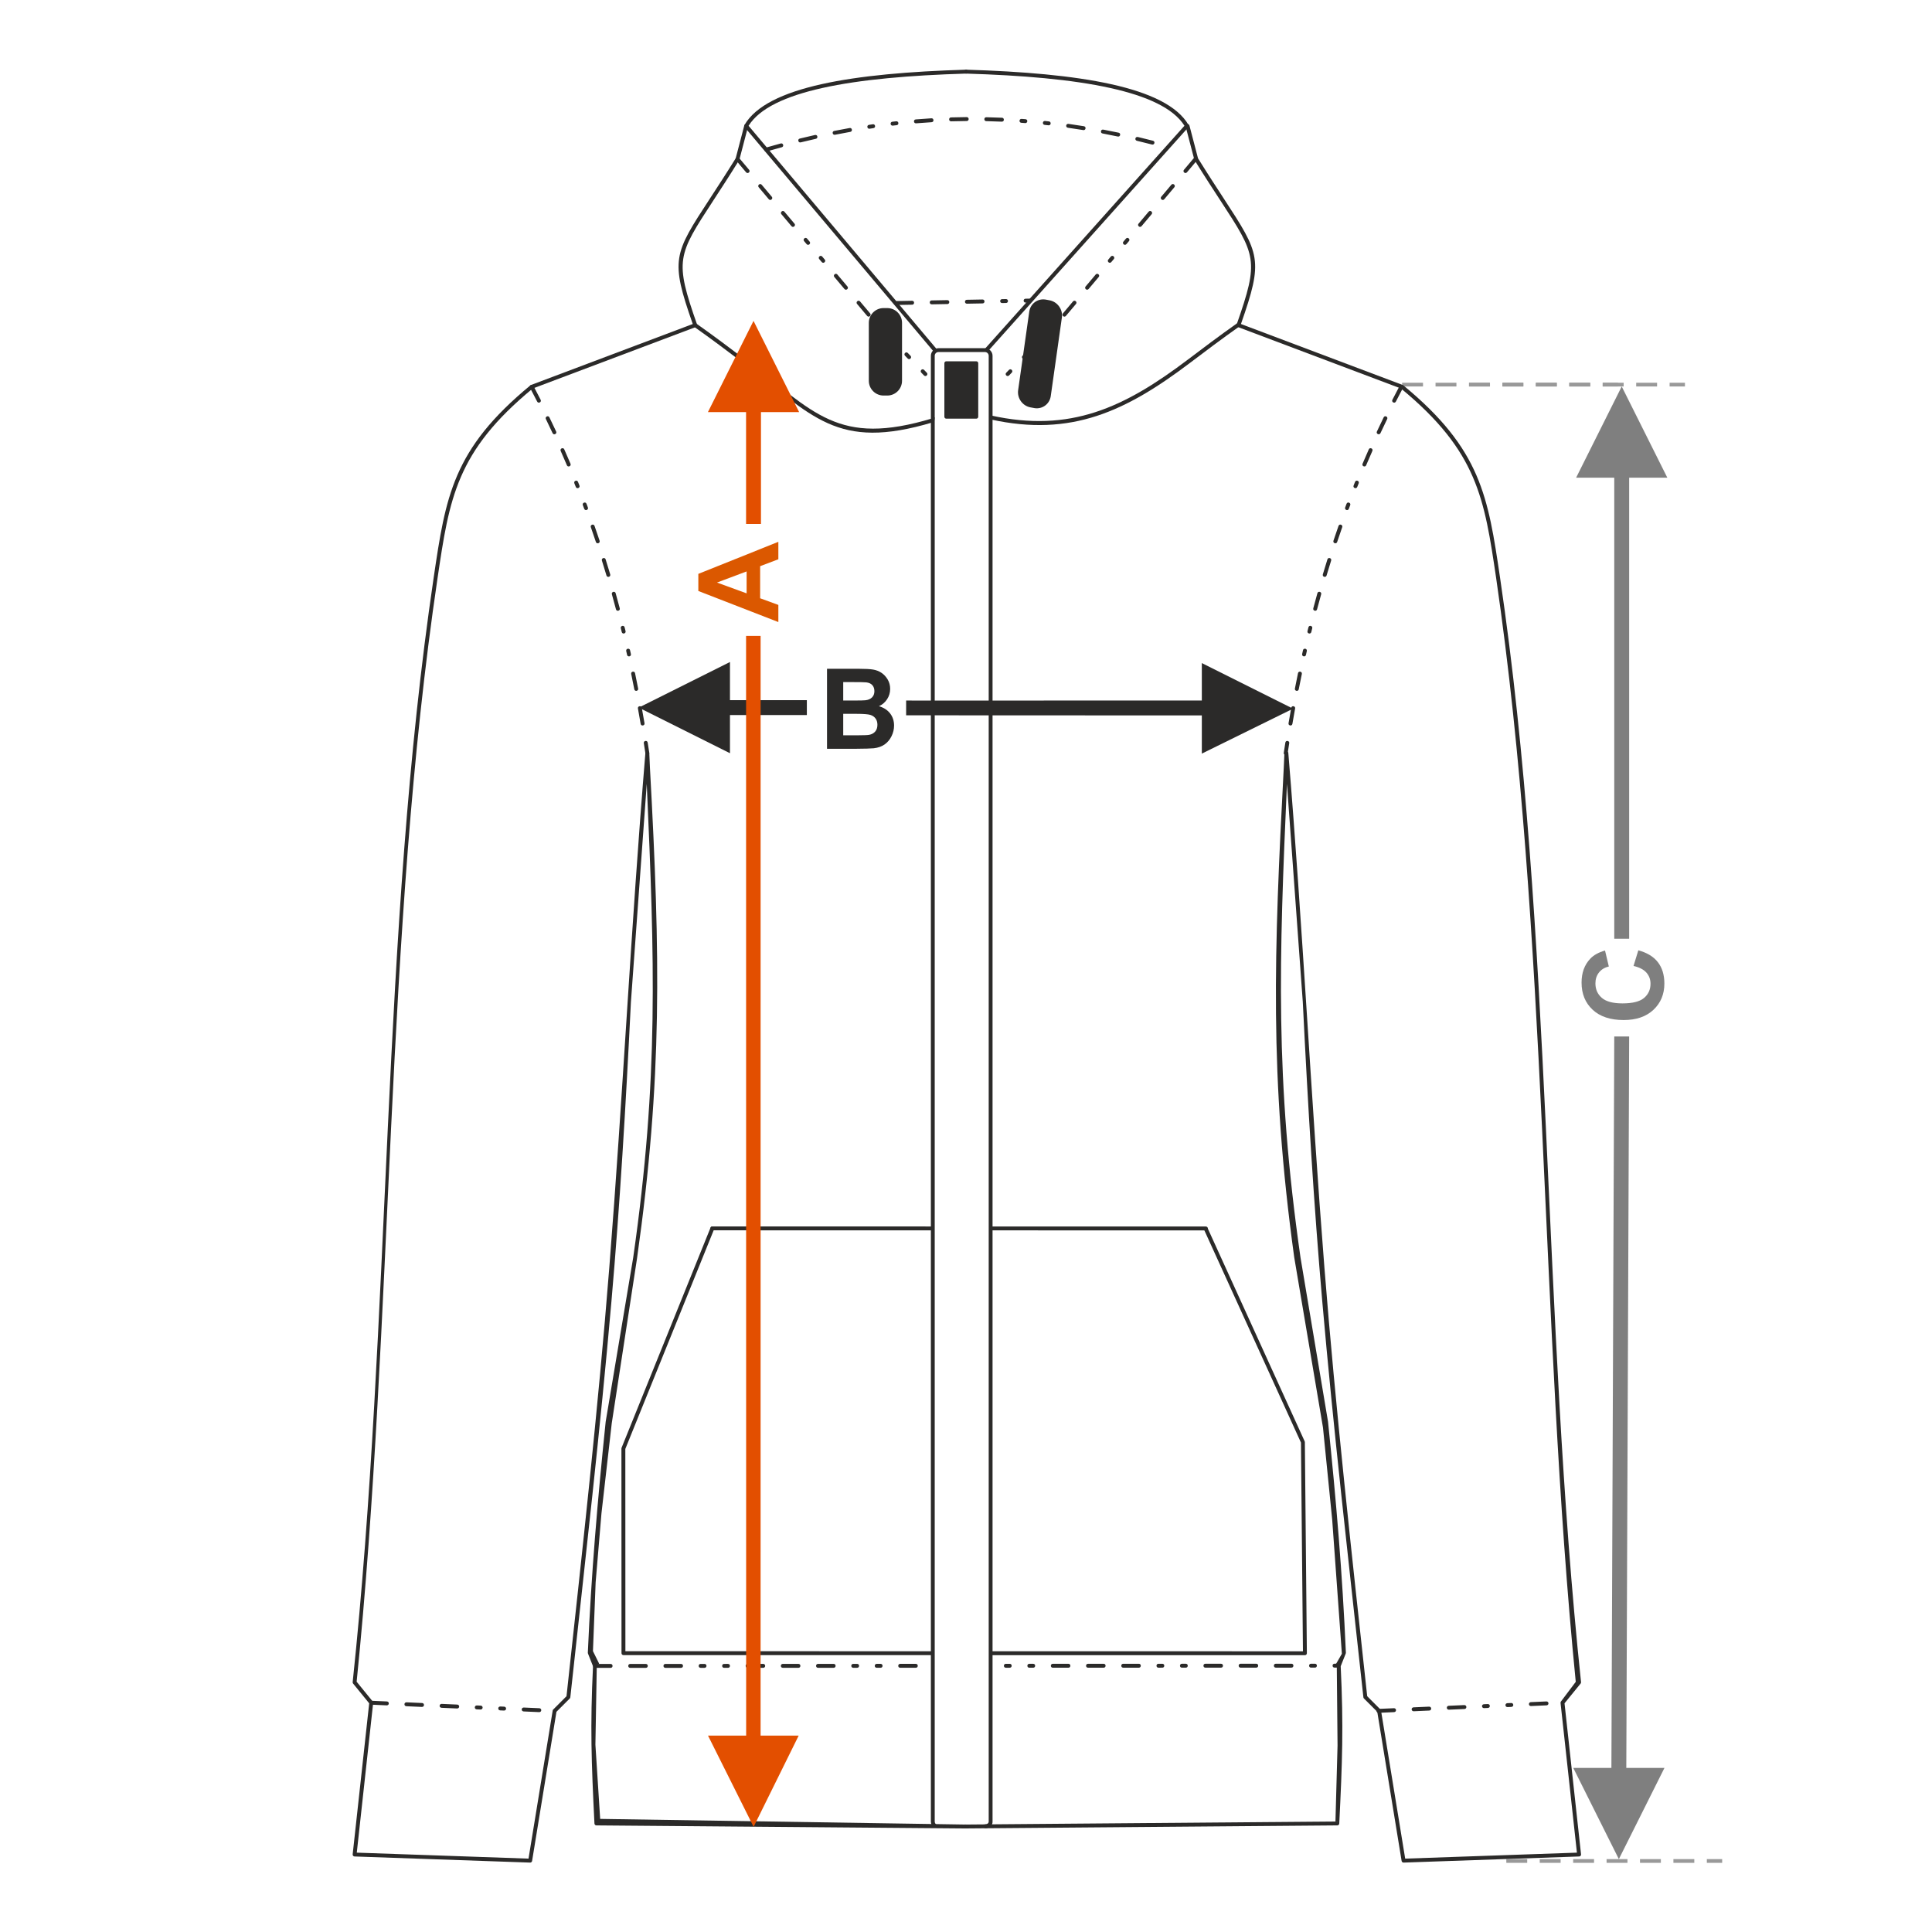 <?xml version="1.0" encoding="UTF-8"?>
<!DOCTYPE svg PUBLIC "-//W3C//DTD SVG 1.1//EN" "http://www.w3.org/Graphics/SVG/1.1/DTD/svg11.dtd">
<!-- Creator: CorelDRAW 2017 -->
<svg xmlns="http://www.w3.org/2000/svg" xml:space="preserve" width="1000px" height="1000px" version="1.1" style="shape-rendering:geometricPrecision; text-rendering:geometricPrecision; image-rendering:optimizeQuality; fill-rule:evenodd; clip-rule:evenodd"
viewBox="0 0 1000 1000"
 xmlns:xlink="http://www.w3.org/1999/xlink">
 <defs>
  <style type="text/css">
   <![CDATA[
    .fil1 {fill:none}
    .fil6 {fill:#2B2A29}
    .fil5 {fill:#2B2A29;fill-rule:nonzero}
    .fil0 {fill:#2B2A29;fill-rule:nonzero}
    .fil2 {fill:#7F7F7F;fill-rule:nonzero}
    .fil3 {fill:#999999;fill-rule:nonzero}
    .fil4 {fill:#DB5800;fill-rule:nonzero}
    .fil7 {fill:#E34F00;fill-rule:nonzero}
   ]]>
  </style>
 </defs>
 <g id="Ebene_x0020_1">
  <path class="fil0" d="M428.062 346.164l16.562 0c3.288,0 5.727,0.136 7.337,0.405 1.62,0.28 3.056,0.849 4.329,1.707 1.272,0.868 2.333,2.014 3.182,3.451 0.848,1.437 1.272,3.056 1.272,4.84 0,1.928 -0.52,3.712 -1.562,5.322 -1.041,1.619 -2.458,2.824 -4.242,3.634 2.517,0.742 4.444,1.996 5.804,3.77 1.35,1.774 2.024,3.856 2.024,6.256 0,1.89 -0.433,3.722 -1.311,5.505 -0.877,1.784 -2.073,3.21 -3.596,4.28 -1.513,1.061 -3.384,1.717 -5.611,1.967 -1.388,0.145 -4.752,0.241 -10.084,0.28l-14.104 0 0 -41.417zm8.388 6.884l0 9.544 5.475 0c3.249,0 5.273,-0.048 6.064,-0.144 1.427,-0.164 2.555,-0.656 3.375,-1.476 0.819,-0.819 1.224,-1.889 1.224,-3.219 0,-1.282 -0.357,-2.314 -1.061,-3.115 -0.703,-0.8 -1.755,-1.282 -3.143,-1.445 -0.829,-0.097 -3.21,-0.145 -7.134,-0.145l-4.8 0zm0 16.427l0 11.107 7.751 0c3.008,0 4.926,-0.087 5.736,-0.251 1.243,-0.231 2.256,-0.781 3.036,-1.658 0.781,-0.887 1.177,-2.054 1.177,-3.528 0,-1.254 -0.299,-2.305 -0.907,-3.172 -0.597,-0.868 -1.475,-1.505 -2.612,-1.899 -1.138,-0.395 -3.615,-0.599 -7.423,-0.599l-6.758 0z"/>
  <rect class="fil1" x="-0.001" y="-0.001" width="1000.002" height="1000.002"/>
  <polygon class="fil0" points="622.064,362.592 474.818,362.607 469.013,362.593 469.013,370.242 622.064,370.305 622.064,390.064 669.28,366.813 622.064,343.212 "/>
  <polygon class="fil0" points="330.613,366.253 377.829,342.653 377.829,362.397 417.625,362.397 417.625,370.109 377.829,370.109 377.829,389.869 "/>
  <polygon class="fil2" points="835.539,247.254 835.539,485.895 843.252,485.895 843.252,247.254 863.011,247.254 839.395,200.037 815.795,247.254 "/>
  <path class="fil2" d="M845.511 499.975l2.487 -8.099c4.56,1.244 7.944,3.317 10.162,6.209 2.207,2.892 3.316,6.556 3.316,11 0,5.505 -1.88,10.026 -5.64,13.574 -3.76,3.538 -8.898,5.312 -15.425,5.312 -6.893,0 -12.254,-1.784 -16.071,-5.341 -3.818,-3.558 -5.727,-8.243 -5.727,-14.047 0,-5.07 1.504,-9.187 4.502,-12.349 1.774,-1.89 4.319,-3.297 7.645,-4.242l1.967 8.272c-2.14,0.491 -3.837,1.513 -5.08,3.065 -1.244,1.562 -1.861,3.452 -1.861,5.669 0,3.075 1.099,5.573 3.307,7.482 2.198,1.918 5.765,2.872 10.701,2.872 5.225,0 8.956,-0.944 11.173,-2.824 2.227,-1.89 3.336,-4.339 3.336,-7.356 0,-2.227 -0.704,-4.146 -2.121,-5.746 -1.417,-1.601 -3.634,-2.757 -6.671,-3.451z"/>
  <path class="fil3" d="M891.392 962.273l-7.938 0 0 1.929 7.938 0 0 -1.929zm-14.424 0l0 1.929 -10.812 0 0 -1.929 10.812 0zm-17.298 0l0 1.929 -10.811 0 0 -1.929 10.811 0zm-17.297 0l0 1.929 -10.811 0 0 -1.929 10.811 0zm-17.298 0l0 1.929 -10.811 0 0 -1.929 10.811 0zm-17.297 0l0 1.929 -10.811 0 0 -1.929 10.811 0zm-17.298 0l0 1.929 -10.811 0 0 -1.929 10.811 0z"/>
  <polygon class="fil2" points="837.915,962.273 814.315,915.057 834.059,915.057 835.539,536.487 843.252,536.487 841.771,915.057 861.53,915.057 "/>
  <path class="fil3" d="M837.459 198.109l-7.938 0 0 1.928 7.938 0 0 -1.928zm-14.425 0l0 1.928 -10.811 0 0 -1.928 10.811 0zm-17.297 0l0 1.928 -10.811 0 0 -1.928 10.811 0zm-17.297 0l0 1.928 -10.811 0 0 -1.928 10.811 0zm-17.298 0l0 1.928 -10.811 0 0 -1.928 10.811 0zm-17.298 0l0 1.928 -10.811 0 0 -1.928 10.811 0zm-17.297 0l0 1.928 -10.811 0 0 -1.928 10.811 0z"/>
  <path class="fil3" d="M872.127 198.109l-7.938 0 0 1.928 7.938 0 0 -1.928zm-14.425 0l0 1.928 -10.811 0 0 -1.928 10.811 0zm-17.298 0l0 1.928 -10.811 0 0 -1.928 10.811 0zm-17.296 0l0 1.928 -10.811 0 0 -1.928 10.811 0zm-17.298 0l0 1.928 -10.811 0 0 -1.928 10.811 0zm-17.298 0l0 1.928 -10.811 0 0 -1.928 10.811 0zm-17.297 0l0 1.928 -10.811 0 0 -1.928 10.811 0z"/>
  <path class="fil4" d="M402.873 280.442l0 9.034 -9.428 3.576 0 16.611 9.428 3.442 0 8.87 -41.417 -16.081 0 -8.86 41.417 -16.592zm-16.428 15.329l-15.329 5.755 15.329 5.593 0 -11.348z"/>
  <path class="fil5" d="M500.021 38.089c-0.556,-0.015 -0.997,-0.479 -0.982,-1.036 0.015,-0.557 0.481,-0.996 1.037,-0.981 29.202,0.865 55.042,3.076 74.998,7.493 20.162,4.461 34.386,11.208 40.124,21.134 0.223,0.387 0.162,0.862 -0.12,1.179l-103.315 115.473 -2.809 0.287 -1.956 -0.846 2.237 0.356 103.838 -116.058c-5.668,-9.05 -19.259,-15.313 -38.434,-19.555 -19.817,-4.387 -45.533,-6.583 -74.618,-7.446z"/>
  <g>
   <path class="fil5" d="M640.112 167.481c0.456,-0.32 1.087,-0.21 1.408,0.246 0.321,0.456 0.21,1.087 -0.246,1.408 -9.281,6.55 -17.517,12.783 -25.079,18.505 -33.468,25.326 -61.655,38.634 -103.356,29.477l0 -2.079c41.159,9.112 69.07,-3.989 102.138,-29.012 7.559,-5.722 15.793,-11.953 25.135,-18.545zm-127.273 47.557l0 2.079 0 -2.079z"/>
  </g>
  <path class="fil5" d="M619.581 82.998c0.848,-0.97 -0.638,-2.345 -1.549,-1.305l-5.221 6.194c-0.847,0.969 0.639,2.345 1.549,1.304l5.221 -6.193zm-98.752 109.924c-0.908,0.909 0.481,2.383 1.46,1.404l1.405 -1.46c0.908,-0.908 -0.482,-2.382 -1.461,-1.403l-1.404 1.459zm8.425 -8.758c-0.91,0.91 0.481,2.384 1.459,1.404l1.404 -1.459c0.91,-0.909 -0.481,-2.384 -1.459,-1.404l-1.404 1.459zm8.423 -8.757c-0.908,0.908 0.482,2.382 1.461,1.404l5.615 -5.839c0.909,-0.909 -0.481,-2.383 -1.46,-1.404l-5.616 5.839zm12.48 -13.189c-0.848,0.97 0.638,2.345 1.549,1.305l5.221 -6.195c0.848,-0.969 -0.639,-2.344 -1.548,-1.305l-5.222 6.195zm11.749 -13.937c-0.848,0.969 0.638,2.344 1.548,1.304l5.222 -6.194c0.848,-0.97 -0.639,-2.345 -1.549,-1.305l-5.221 6.195zm11.748 -13.938c-0.848,0.969 0.638,2.345 1.548,1.304l1.306 -1.548c0.847,-0.969 -0.639,-2.344 -1.549,-1.304l-1.305 1.548zm7.832 -9.292c-0.848,0.97 0.639,2.345 1.549,1.305l1.305 -1.548c0.848,-0.969 -0.639,-2.344 -1.549,-1.305l-1.305 1.548zm7.831 -9.291c-0.848,0.969 0.639,2.345 1.549,1.305l5.221 -6.194c0.848,-0.969 -0.639,-2.345 -1.549,-1.305l-5.221 6.194zm11.748 -13.936c-0.848,0.969 0.638,2.344 1.549,1.305l5.22 -6.195c0.848,-0.969 -0.639,-2.345 -1.549,-1.305l-5.22 6.195z"/>
  <path class="fil5" d="M726.231 200.688c0.624,-1.248 -1.219,-2.088 -1.789,-0.948 -1.266,2.391 -2.514,4.789 -3.745,7.199 -0.607,1.215 1.218,2.093 1.803,0.924 1.226,-2.403 2.473,-4.79 3.731,-7.175zm-61.753 188.966c-0.225,1.24 1.751,1.689 2.003,0.303 0.267,-1.765 0.537,-3.534 0.821,-5.297 0.228,-1.257 -1.752,-1.686 -2.001,-0.316 -0.283,1.768 -0.554,3.539 -0.823,5.31zm2.47 -15.315c-0.235,1.288 1.752,1.68 1.996,0.342 0.451,-2.657 0.92,-5.315 1.405,-7.967 0.239,-1.315 -1.753,-1.675 -1.992,-0.364 -0.483,2.661 -0.957,5.324 -1.409,7.989zm3.292 -17.952c-0.244,1.344 1.755,1.669 1.988,0.39 0.507,-2.646 1.052,-5.291 1.601,-7.928 0.251,-1.378 -1.756,-1.663 -1.982,-0.415 -0.549,2.647 -1.098,5.299 -1.607,7.953zm3.747 -17.865c-0.257,1.414 1.757,1.656 1.977,0.442l0.444 -1.972c0.259,-1.423 -1.755,-1.654 -1.974,-0.45l-0.447 1.98zm2.77 -11.851c-0.333,1.222 1.598,1.832 1.968,0.479l0.482 -1.964c0.335,-1.23 -1.6,-1.831 -1.967,-0.486l-0.483 1.971zm2.998 -11.798c-0.347,1.271 1.602,1.824 1.957,0.519 0.68,-2.605 1.395,-5.212 2.122,-7.804 0.356,-1.306 -1.605,-1.811 -1.95,-0.545 -0.725,2.604 -1.447,5.214 -2.129,7.83zm4.94 -17.578c-0.359,1.319 1.566,1.831 1.941,0.58 0.77,-2.584 1.56,-5.16 2.364,-7.734 0.392,-1.307 -1.559,-1.853 -1.932,-0.606 -0.807,2.582 -1.601,5.167 -2.373,7.76zm5.496 -17.415c-0.407,1.356 1.559,1.85 1.92,0.644 0.855,-2.557 1.723,-5.109 2.616,-7.651 0.456,-1.14 -1.376,-2.01 -1.911,-0.671 -0.899,2.55 -1.768,5.114 -2.625,7.678zm6.067 -17.221c-0.473,1.183 1.38,2.001 1.898,0.706l0.707 -1.895c0.477,-1.19 -1.381,-2 -1.896,-0.712l-0.709 1.901zm4.367 -11.365c-0.495,1.236 1.384,1.992 1.881,0.75l0.75 -1.877c0.499,-1.248 -1.386,-1.989 -1.878,-0.758l-0.753 1.885zm4.628 -11.261c-0.516,1.29 1.388,1.981 1.864,0.793 1.051,-2.482 2.126,-4.955 3.218,-7.419 0.53,-1.325 -1.39,-1.974 -1.851,-0.82 -1.097,2.473 -2.176,4.955 -3.231,7.446zm7.431 -16.683c-0.569,1.136 1.208,2.111 1.834,0.858 1.141,-2.442 2.3,-4.874 3.476,-7.299 0.586,-1.172 -1.212,-2.103 -1.82,-0.887 -1.183,2.433 -2.345,4.876 -3.49,7.328z"/>
  <path class="fil5" d="M500.021 36.072c0.557,-0.015 1.022,0.424 1.036,0.981 0.015,0.557 -0.424,1.021 -0.981,1.036 -29.084,0.863 -54.689,3.059 -74.396,7.446 -19.076,4.245 -32.564,10.512 -38.221,19.571l97.381 115.605c0.361,0.426 0.308,1.064 -0.118,1.425 -0.426,0.36 -1.064,0.307 -1.424,-0.119l-97.851 -116.159c-0.268,-0.315 -0.323,-0.78 -0.103,-1.159 5.738,-9.925 19.85,-16.672 39.901,-21.134 19.844,-4.417 45.574,-6.628 74.776,-7.493z"/>
  <path class="fil5" d="M385.241 64.953c0.139,-0.54 0.69,-0.864 1.23,-0.725 0.539,0.14 0.863,0.691 0.724,1.23l-4.483 17.141c-0.03,0.115 -0.078,0.22 -0.141,0.313 -5.177,8.34 -9.607,15.124 -13.352,20.858 -18.591,28.472 -20.133,30.833 -8.417,64.206 0.18,0.518 -0.086,1.085 -0.597,1.277l-84.488 31.847c-39.547,32.615 -43.113,56.703 -49.264,98.282 -27.276,183.928 -22.782,382.951 -41.855,571.078l8.329 10.222c0.176,0.218 0.248,0.486 0.221,0.745l-8.476 77.501 88.889 3.095 12.513 -76.646c0.036,-0.218 0.138,-0.407 0.283,-0.552l6.868 -6.872c8.02,-73.673 16.405,-149.227 22.138,-221.739 7.068,-89.423 11.191,-175.741 18.69,-266.491 0.046,-0.557 0.536,-0.971 1.092,-0.926 0.538,0.044 0.943,0.502 0.93,1.035l0.34 7.65c5.352,97.746 6.491,160.661 -6.68,253.78l-13.095 85.438 -5.327 46.646 -3.013 35.71 -1.391 35.568 3.188 6.443c0.063,0.16 -1.181,0.674 -1.199,0.834l-0.719 41.123 2.466 38.435 189.23 2.928c0.556,0.004 1.005,0.46 1.001,1.017 -0.004,0.557 -0.459,1.005 -1.016,1.001l-191.134 -1.581c-0.551,0.017 -1.015,-0.411 -1.041,-0.963 -1.583,-31.83 -2.253,-50.307 -0.748,-81.415l-2.613 -6.596c-0.049,-0.128 -0.074,-0.269 -0.067,-0.416 1.805,-41.008 4.984,-78.355 9.241,-119.573l14.235 -84.883c13.3,-92.731 11.049,-154.598 7.027,-245.231l-8.198 112.899c-2.723,55.13 -5.666,104.238 -10.086,154.998 -5.731,65.82 -13.454,132.986 -21.274,204.821 -0.011,0.243 -0.109,0.484 -0.295,0.67l-6.892 6.892 -12.604 77.198c-0.08,0.493 -0.516,0.863 -1.029,0.847l-90.939 -3.169c-0.555,-0.058 -0.956,-0.557 -0.898,-1.112l8.549 -78.162 -8.328 -10.221c-0.162,-0.2 -0.249,-0.462 -0.221,-0.739 19.955,-188.862 14.673,-387.482 41.906,-571.58 6.227,-42.095 9.834,-66.469 50.072,-99.62 0.093,-0.084 0.202,-0.154 0.326,-0.2l83.722 -31.558c-11.687,-33.42 -9.962,-36.071 8.955,-65.041 3.743,-5.732 8.168,-12.508 13.271,-20.727l4.444 -16.99z"/>
  <path class="fil5" d="M359.267 169.135c-0.455,-0.321 -0.566,-0.952 -0.245,-1.408 0.32,-0.457 0.952,-0.566 1.408,-0.246 9.341,6.592 17.576,12.823 25.136,18.544 36.092,27.314 47.79,45.391 97.23,30.459 0.346,-0.104 1.092,-0.678 1.043,-0.319l-0.302 2.204c-0.035,0.253 -0.497,0.149 -0.742,0.222 -49.979,14.953 -61.957,-3.336 -98.448,-30.951 -7.561,-5.722 -15.798,-11.955 -25.08,-18.505z"/>
  <path class="fil5" d="M382.509 81.693c-0.909,-1.04 -2.396,0.335 -1.549,1.305l5.222 6.193c0.909,1.041 2.397,-0.335 1.549,-1.304l-5.222 -6.194zm95.744 112.633c0.978,0.979 2.369,-0.494 1.46,-1.404l-1.404 -1.459c-0.979,-0.979 -2.37,0.494 -1.46,1.403l1.404 1.46zm-8.425 -8.758c0.979,0.98 2.37,-0.494 1.461,-1.404l-1.405 -1.459c-0.979,-0.98 -2.369,0.495 -1.46,1.404l1.404 1.459zm-8.423 -8.757c0.978,0.978 2.37,-0.495 1.46,-1.404l-5.615 -5.839c-0.979,-0.979 -2.371,0.494 -1.461,1.404l5.616 5.839zm-12.569 -13.288c0.91,1.04 2.397,-0.335 1.549,-1.305l-5.221 -6.195c-0.91,-1.039 -2.397,0.336 -1.549,1.305l5.221 6.195zm-11.748 -13.938c0.91,1.04 2.396,-0.335 1.549,-1.304l-5.222 -6.195c-0.91,-1.04 -2.396,0.335 -1.549,1.305l5.222 6.194zm-11.749 -13.938c0.91,1.041 2.397,-0.335 1.549,-1.304l-1.305 -1.548c-0.91,-1.04 -2.397,0.335 -1.548,1.304l1.304 1.548zm-7.831 -9.291c0.909,1.04 2.396,-0.335 1.548,-1.305l-1.305 -1.548c-0.909,-1.039 -2.397,0.336 -1.549,1.305l1.306 1.548zm-7.833 -9.291c0.91,1.04 2.397,-0.336 1.549,-1.305l-5.22 -6.194c-0.91,-1.04 -2.397,0.336 -1.549,1.305l5.22 6.194zm-11.746 -13.936c0.909,1.039 2.396,-0.336 1.549,-1.305l-5.221 -6.195c-0.91,-1.04 -2.397,0.336 -1.549,1.305l5.221 6.195z"/>
  <path class="fil5" d="M276.1 199.74c-0.57,-1.14 -2.413,-0.3 -1.789,0.948 1.259,2.385 2.505,4.772 3.731,7.175 0.585,1.169 2.41,0.291 1.803,-0.924 -1.23,-2.41 -2.479,-4.808 -3.745,-7.199zm57.961 190.217c0.252,1.386 2.228,0.937 2.003,-0.303 -0.269,-1.771 -0.541,-3.542 -0.823,-5.31 -0.249,-1.37 -2.229,-0.941 -2.001,0.316 0.284,1.763 0.553,3.532 0.821,5.297zm-2.463 -15.276c0.243,1.338 2.231,0.946 1.996,-0.342 -0.453,-2.665 -0.927,-5.328 -1.409,-7.989 -0.239,-1.311 -2.232,-0.951 -1.992,0.364 0.485,2.652 0.954,5.309 1.405,7.967zm-3.283 -17.904c0.232,1.279 2.232,0.953 1.987,-0.39 -0.509,-2.654 -1.058,-5.306 -1.607,-7.953 -0.227,-1.248 -2.233,-0.963 -1.983,0.415 0.55,2.637 1.095,5.282 1.603,7.928zm-3.737 -17.813c0.22,1.214 2.234,0.971 1.977,-0.442l-0.447 -1.98c-0.219,-1.204 -2.233,-0.973 -1.974,0.45l0.444 1.972zm-2.76 -11.814c0.368,1.353 2.3,0.743 1.967,-0.479l-0.484 -1.971c-0.367,-1.345 -2.301,-0.744 -1.966,0.486l0.483 1.964zm-2.988 -11.758c0.356,1.305 2.304,0.752 1.957,-0.519 -0.682,-2.616 -1.404,-5.226 -2.128,-7.83 -0.346,-1.267 -2.307,-0.761 -1.951,0.545 0.727,2.592 1.442,5.199 2.122,7.804zm-4.924 -17.517c0.375,1.251 2.3,0.739 1.941,-0.58 -0.772,-2.593 -1.565,-5.178 -2.373,-7.76 -0.374,-1.247 -2.325,-0.701 -1.933,0.606 0.804,2.574 1.595,5.15 2.365,7.734zm-5.477 -17.354c0.363,1.209 2.329,0.715 1.923,-0.638 -0.859,-2.565 -1.726,-5.13 -2.626,-7.681 -0.536,-1.339 -2.367,-0.469 -1.911,0.671 0.893,2.542 1.761,5.093 2.614,7.648zm-6.043 -17.156c0.518,1.295 2.371,0.477 1.898,-0.706l-0.71 -1.901c-0.514,-1.288 -2.371,-0.478 -1.895,0.712l0.707 1.895zm-4.35 -11.321c0.497,1.242 2.375,0.486 1.881,-0.75l-0.754 -1.885c-0.492,-1.231 -2.377,-0.49 -1.877,0.758l0.75 1.877zm-4.61 -11.218c0.474,1.188 2.378,0.497 1.863,-0.793 -1.055,-2.491 -2.134,-4.973 -3.23,-7.446 -0.462,-1.154 -2.381,-0.505 -1.852,0.82 1.092,2.464 2.167,4.937 3.219,7.419zm-7.402 -16.618c0.626,1.253 2.402,0.278 1.834,-0.858 -1.145,-2.452 -2.307,-4.895 -3.49,-7.328 -0.608,-1.216 -2.405,-0.285 -1.82,0.887 1.177,2.425 2.335,4.857 3.476,7.299z"/>
  <g>
   <path class="fil5" d="M368.708 636.81c-0.557,0 -1.009,-0.452 -1.009,-1.009 0,-0.557 0.452,-1.008 1.009,-1.008l114.108 0.022 0 2.017 -114.108 -0.022zm144.505 -1.989l0 2.016 0 -2.016zm-30.397 2.011l0 -2.017 0 2.017zm30.397 -2.011l110.943 0.019c0.557,0 1.009,0.451 1.009,1.007 0,0.557 -0.452,1.009 -1.009,1.009l-110.943 -0.019 0 -2.016z"/>
  </g>
  <g>
   <path class="fil5" d="M367.77 635.426c0.208,-0.517 0.796,-0.769 1.313,-0.562 0.518,0.207 0.77,0.796 0.562,1.313l-45.979 113.787 0.039 104.703 159.111 0.02 0 2.018 -160.119 -0.02c-0.556,0 -1.008,-0.452 -1.008,-1.009l-0.04 -105.867c-0.008,-0.139 0.015,-0.282 0.07,-0.419l46.051 -113.964zm144.977 219.265l0 2.017 0 -2.017zm-29.931 2.014l0 -2.018 0 2.018zm29.931 -2.014l161.656 0.018 -1.026 -108.032 -50.078 -110.009c-0.231,-0.507 -0.007,-1.106 0.499,-1.338 0.506,-0.231 1.105,-0.008 1.337,0.499l50.162 110.197c0.061,0.127 0.093,0.269 0.095,0.419l1.039 109.273c0,0.557 -0.452,1.009 -1.009,1.009l-162.675 -0.019 0 -2.017z"/>
  </g>
  <path class="fil5" d="M307.956 861.26c-1.331,0 -1.332,2.025 0.002,2.025l8.101 -0.003c1.331,0 1.332,-2.024 -0.002,-2.024l-8.101 0.002zm384.774 1.892c1.333,0 1.333,-2.025 -0.001,-2.025l-1.988 0.002c-1.331,0 -1.333,2.024 0.001,2.024l1.988 -0.001zm-12.114 0.006c1.332,0 1.332,-2.024 -0.002,-2.024l-2.025 0c-1.331,0 -1.333,2.025 0.001,2.025l2.026 -0.001zm-12.152 0.005c1.332,0 1.332,-2.025 -0.002,-2.025l-8.1 0.003c-1.333,0 -1.333,2.025 0,2.025l8.102 -0.003zm-18.228 0.007c1.332,0 1.333,-2.025 -0.001,-2.025l-8.102 0.004c-1.331,0 -1.332,2.024 0.002,2.024l8.101 -0.003zm-18.228 0.007c1.332,0 1.333,-2.025 -0.001,-2.025l-8.101 0.003c-1.332,0 -1.333,2.024 0,2.024l8.102 -0.002zm-18.228 0.006c1.332,0 1.333,-2.025 -0.001,-2.025l-2.025 0.001c-1.332,0 -1.333,2.025 0.001,2.025l2.025 -0.001zm-12.151 0.004c1.331,0 1.333,-2.024 -0.002,-2.024l-2.025 0.001c-1.332,0 -1.333,2.024 0.001,2.024l2.026 -0.001zm-12.152 0.005c1.331,0 1.333,-2.025 -0.002,-2.025l-8.101 0.003c-1.331,0 -1.333,2.024 0.001,2.024l8.102 -0.002zm-18.228 0.006c1.331,0 1.332,-2.025 -0.002,-2.025l-8.101 0.003c-1.332,0 -1.333,2.025 0.001,2.025l8.102 -0.003zm-18.228 0.007c1.331,0 1.333,-2.025 -0.001,-2.025l-8.102 0.003c-1.331,0 -1.333,2.025 0.002,2.025l8.101 -0.003zm-18.228 0.007c1.331,0 1.333,-2.026 -0.002,-2.026l-2.025 0.001c-1.331,0 -1.333,2.025 0.002,2.025l2.025 0zm-12.152 0.004c1.331,0 1.333,-2.026 -0.002,-2.026l-2.025 0.001c-1.331,0 -1.332,2.025 0.002,2.025l2.025 0zm-48.608 0.016c1.332,0 1.333,-2.024 -0.001,-2.024l-8.101 0.002c-1.332,0 -1.333,2.024 0.001,2.024l8.101 -0.002zm-18.228 0.006c1.332,0 1.334,-2.025 -0.001,-2.025l-2.025 0.001c-1.332,0 -1.333,2.025 0.001,2.025l2.025 -0.001zm-12.152 0.004c1.332,0 1.334,-2.024 0,-2.024l-2.026 0c-1.332,0 -1.333,2.025 0.001,2.025l2.025 -0.001zm-12.152 0.004c1.332,0 1.334,-2.024 0,-2.024l-8.102 0.002c-1.331,0 -1.333,2.025 0.002,2.025l8.1 -0.003zm-18.227 0.007c1.331,0 1.333,-2.025 -0.002,-2.025l-8.1 0.002c-1.333,0 -1.334,2.025 0,2.025l8.102 -0.002zm-18.228 0.006c1.332,0 1.333,-2.025 -0.001,-2.025l-8.102 0.002c-1.331,0 -1.332,2.025 0.002,2.025l8.101 -0.002zm-18.228 0.005c1.331,0 1.333,-2.024 -0.001,-2.024l-2.026 0.001c-1.331,0 -1.332,2.024 0.002,2.024l2.025 -0.001zm-12.152 0.004c1.331,0 1.333,-2.025 -0.001,-2.025l-2.025 0.001c-1.332,0 -1.333,2.024 0.001,2.024l2.025 0zm-12.152 0.003c1.332,0 1.333,-2.024 -0.001,-2.024l-8.101 0.002c-1.332,0 -1.334,2.025 0.001,2.025l8.101 -0.003zm-18.228 0.006c1.332,0 1.333,-2.024 -0.001,-2.024l-8.101 0.002c-1.332,0 -1.333,2.024 0.001,2.024l8.101 -0.002z"/>
  <path class="fil5" d="M192.188 880.308c-1.344,0 -1.433,1.901 -0.089,2.023l8.093 0.359c1.345,0 1.434,-1.901 0.089,-2.022l-8.093 -0.36zm86.913 5.889c1.344,0 1.433,-1.901 0.09,-2.023l-8.095 -0.36c-1.344,0 -1.433,1.902 -0.089,2.023l8.094 0.36zm-18.211 -0.81c1.344,0 1.433,-1.901 0.09,-2.023l-2.024 -0.089c-1.344,0 -1.433,1.901 -0.089,2.022l2.023 0.09zm-12.14 -0.539c1.344,0 1.433,-1.902 0.09,-2.024l-2.023 -0.089c-1.344,0 -1.434,1.902 -0.09,2.023l2.023 0.09zm-12.139 -0.54c1.344,0 1.433,-1.901 0.089,-2.022l-8.093 -0.36c-1.344,0 -1.433,1.901 -0.089,2.023l8.093 0.359zm-18.21 -0.808c1.344,0 1.434,-1.902 0.09,-2.024l-8.093 -0.359c-1.344,0 -1.433,1.902 -0.09,2.023l8.093 0.36z"/>
  <path class="fil5" d="M713.426 884.527c-1.344,0.122 -1.255,2.023 0.089,2.023l8.093 -0.359c1.344,-0.122 1.255,-2.023 -0.09,-2.023l-8.092 0.359zm87.091 -1.842c1.344,-0.122 1.255,-2.024 -0.09,-2.024l-8.093 0.36c-1.344,0.122 -1.255,2.024 0.089,2.024l8.094 -0.36zm-18.211 0.809c1.344,-0.122 1.255,-2.023 -0.09,-2.023l-2.023 0.089c-1.343,0.122 -1.254,2.024 0.09,2.024l2.023 -0.09zm-12.139 0.54c1.343,-0.122 1.254,-2.024 -0.09,-2.024l-2.023 0.09c-1.344,0.122 -1.255,2.023 0.09,2.023l2.023 -0.089zm-12.14 0.539c1.343,-0.122 1.255,-2.024 -0.09,-2.024l-8.093 0.36c-1.344,0.122 -1.254,2.023 0.09,2.023l8.093 -0.359zm-18.209 0.809c1.343,-0.122 1.254,-2.023 -0.09,-2.023l-8.093 0.359c-1.343,0.122 -1.254,2.024 0.09,2.024l8.093 -0.36z"/>
  <path class="fil5" d="M459.261 161.488l-1.939 0c-1.539,0 -2.939,0.63 -3.954,1.645 -1.015,1.015 -1.644,2.415 -1.644,3.954l0 30.021c0,1.54 0.629,2.94 1.644,3.955 1.015,1.014 2.415,1.644 3.954,1.644l1.939 0c1.539,0 2.939,-0.63 3.954,-1.644 1.015,-1.015 1.645,-2.415 1.645,-3.955l0 -30.021c0,-1.539 -0.63,-2.939 -1.645,-3.954 -1.015,-1.015 -2.415,-1.645 -3.954,-1.645z"/>
  <path class="fil5" d="M457.322 159.462l1.939 0c2.097,0 4.004,0.859 5.385,2.24 1.382,1.381 2.24,3.288 2.24,5.385l0 30.021c0,2.097 -0.858,4.004 -2.24,5.386 -1.381,1.381 -3.288,2.239 -5.385,2.239l-1.939 0c-2.097,0 -4.004,-0.858 -5.386,-2.239 -1.381,-1.382 -2.238,-3.289 -2.238,-5.386l0 -30.021c0,-2.097 0.857,-4.004 2.238,-5.385 1.382,-1.381 3.289,-2.24 5.386,-2.24z"/>
  <path class="fil5" d="M536.895 157.965c-1.069,0.769 -1.85,1.942 -2.111,3.348l-5.797 40.939c-0.218,1.534 0.209,3.048 1.07,4.247 0.863,1.201 2.159,2.09 3.675,2.371l2.142 0.391c1.419,0.201 2.78,-0.166 3.847,-0.935 1.069,-0.769 1.851,-1.941 2.111,-3.348l5.797 -40.938c0.218,-1.535 -0.208,-3.048 -1.07,-4.247 -0.045,-0.063 -8.614,-2.583 -9.664,-1.828z"/>
  <path class="fil5" d="M541.344 155.084l1.903 0.352c2.052,0.382 3.796,1.571 4.949,3.178 1.156,1.609 1.728,3.641 1.436,5.704l-5.76 40.699 -0.055 0.325c-0.359,1.94 -1.44,3.558 -2.917,4.621 -1.479,1.065 -3.355,1.575 -5.304,1.3l-2.227 -0.408c-2.052,-0.381 -3.795,-1.571 -4.949,-3.177 -1.155,-1.608 -1.727,-3.641 -1.435,-5.704l5.759 -40.699 0.054 -0.326c0.361,-1.939 1.441,-3.558 2.918,-4.621 1.479,-1.065 3.354,-1.574 5.303,-1.299l0.325 0.055z"/>
  <path class="fil5" d="M396.304 76.443c-1.251,0.341 -0.758,2.307 0.564,1.946 2.588,-0.746 5.182,-1.479 7.784,-2.177 1.293,-0.353 0.753,-2.306 -0.529,-1.955 -2.613,0.701 -5.22,1.436 -7.819,2.186zm199.985 -1.631c1.251,0.341 1.828,-1.601 0.502,-1.962 -2.622,-0.674 -5.248,-1.322 -7.881,-1.951 -1.352,-0.245 -1.739,1.625 -0.467,1.971 2.622,0.626 5.235,1.272 7.846,1.942zm-17.701 -4.149c1.377,0.251 1.663,-1.755 0.414,-1.983 -2.651,-0.555 -5.303,-1.089 -7.964,-1.592 -1.328,-0.242 -1.671,1.753 -0.373,1.989 2.647,0.512 5.284,1.034 7.923,1.586zm-17.872 -3.334c1.267,0.23 1.685,-1.752 0.324,-2 -2.675,-0.432 -5.351,-0.835 -8.034,-1.215 -1.347,-0.122 -1.596,1.767 -0.277,2.007 2.665,0.364 5.332,0.779 7.987,1.208zm-18.006 -2.472c1.377,0.124 1.503,-1.896 0.222,-2.014l-2.019 -0.221c-1.364,-0.123 -1.505,1.897 -0.211,2.014l2.008 0.221zm-12.063 -1.15c1.296,0.118 1.519,-1.896 0.155,-2.02l-2.024 -0.152c-1.283,-0.117 -1.521,1.895 -0.146,2.019l2.015 0.153zm-12.093 -0.739c1.441,0 1.315,-2.024 0.085,-2.024 -2.707,-0.117 -5.41,-0.203 -8.119,-0.264 -1.388,0 -1.324,2.024 -0.042,2.024 2.694,0.062 5.383,0.147 8.076,0.264zm-18.171 -0.329c1.311,0 1.339,-2.025 -0.019,-2.025 -2.707,0.018 -5.417,0.073 -8.122,0.156 -1.255,0 -1.352,2.025 0.064,2.025 2.691,-0.084 5.385,-0.138 8.077,-0.156zm-18.163 0.612c1.402,-0.127 1.132,-2.135 -0.124,-2.021 -2.703,0.162 -5.405,0.349 -8.104,0.575 -1.346,0.123 -1.143,2.138 0.17,2.019 2.681,-0.229 5.371,-0.411 8.058,-0.573zm-18.109 1.544c1.275,-0.116 1.157,-2.138 -0.227,-2.013l-2.016 0.23c-1.264,0.115 -1.159,2.138 0.235,2.012l2.008 -0.229zm-12.021 1.534c1.4,-0.254 0.935,-2.227 -0.292,-2.004l-2.009 0.296c-1.386,0.252 -0.937,2.227 0.304,2.002l1.997 -0.294zm-11.964 1.925c1.32,-0.241 0.95,-2.232 -0.358,-1.994 -2.667,0.476 -5.324,0.976 -7.981,1.5 -1.271,0.231 -0.96,2.234 0.397,1.987 2.642,-0.528 5.29,-1.02 7.942,-1.493zm-17.824 3.586c1.208,-0.219 0.973,-2.234 -0.447,-1.975 -2.641,0.592 -5.275,1.215 -7.904,1.858 -1.35,0.368 -0.743,2.302 0.484,1.968 2.615,-0.644 5.239,-1.261 7.867,-1.851z"/>
  <path class="fil5" d="M464.004 155.831c-1.289,0 -1.344,2.024 0.037,2.024l8.099 -0.147c1.289,0 1.343,-2.025 -0.037,-2.025l-8.099 0.148zm68.886 0.767c1.288,0 1.343,-2.025 -0.037,-2.025l-2.026 0.037c-1.288,0 -1.343,2.025 0.037,2.025l2.026 -0.037zm-12.151 0.223c1.289,0 1.344,-2.025 -0.037,-2.025l-2.025 0.037c-1.289,0 -1.344,2.025 0.037,2.025l2.025 -0.037zm-12.15 0.222c1.289,0 1.344,-2.025 -0.037,-2.025l-8.1 0.148c-1.288,0 -1.343,2.025 0.037,2.025l8.1 -0.148zm-18.224 0.332c1.288,0 1.343,-2.024 -0.037,-2.024l-8.1 0.148c-1.289,0 -1.344,2.024 0.037,2.024l8.1 -0.148z"/>
  <path class="fil5" d="M615.641 64.953c-0.139,-0.54 -0.69,-0.864 -1.23,-0.725 -0.539,0.14 -0.864,0.691 -0.724,1.23l4.482 17.141c0.03,0.115 0.078,0.22 0.142,0.313 5.177,8.34 9.607,15.124 13.351,20.858 18.592,28.472 20.134,30.833 8.418,64.206 -0.181,0.518 0.086,1.085 0.597,1.277l84.488 31.847c39.547,32.615 43.113,56.703 49.264,98.282 26.887,184.644 22.699,384.377 41.178,571.13l-7.652 10.17c-0.177,0.218 -0.248,0.486 -0.221,0.745l8.476 77.501 -88.889 3.095 -12.514 -76.646c-0.035,-0.218 -0.137,-0.407 -0.282,-0.552l-6.868 -6.872c-8.02,-73.673 -16.406,-149.227 -22.138,-221.739 -7.068,-89.423 -11.191,-175.741 -18.69,-266.491 -0.046,-0.557 -0.536,-0.971 -1.093,-0.926 -0.537,0.044 -0.942,0.502 -0.929,1.035l-0.34 7.65c-5.006,95.132 -7.507,159.82 5.429,253.364l14.871 88.024 4.772 47.674 5.011 69.442 -3.399 5.915c-0.063,0.159 0.75,0.326 0.768,0.485l0.391 41.08 -1.084 39.347 -191.861 1.574c-0.557,0.004 -1.007,0.46 -1.003,1.017 0.006,0.557 0.46,1.005 1.018,1.001l192.775 -1.581c0.552,0.017 1.016,-0.411 1.042,-0.963 1.583,-31.83 2.253,-50.307 0.747,-81.415l2.614 -6.596c0.049,-0.128 0.074,-0.269 0.067,-0.416 -1.805,-41.008 -4.984,-78.355 -9.241,-119.573l-14.235 -84.883c-13.3,-92.731 -11.049,-154.598 -7.027,-245.231l8.198 112.899c2.723,55.13 5.666,104.238 10.086,154.998 5.731,65.82 13.454,132.986 21.274,204.821 0.011,0.243 0.109,0.484 0.295,0.67l6.892 6.892 12.604 77.198c0.08,0.493 0.516,0.863 1.029,0.847l90.939 -3.169c0.554,-0.058 0.956,-0.557 0.898,-1.112l-8.549 -78.162 8.327 -10.221c0.163,-0.2 0.25,-0.462 0.222,-0.739 -19.955,-188.862 -14.674,-387.482 -41.906,-571.58 -6.227,-42.095 -9.835,-66.469 -50.072,-99.62 -0.093,-0.084 -0.202,-0.154 -0.326,-0.2l-83.722 -31.558c11.687,-33.42 9.962,-36.071 -8.955,-65.041 -3.743,-5.732 -8.168,-12.508 -13.271,-20.727l-4.444 -16.99z"/>
  <path class="fil5" d="M485.752 944.736c0.55,0 1.449,-0.339 1.449,0.21 0,0.548 -0.447,0.995 -0.996,0.995 -1.081,0 -2.518,0.342 -3.23,-0.369l-0.053 -0.058c-0.681,-0.709 -1.102,-1.67 -1.102,-2.72l0 -758.639c0,-1.078 0.443,-2.059 1.155,-2.773 0.717,-0.716 1.699,-1.158 2.777,-1.158l24.058 0c1.081,0 2.066,0.443 2.777,1.154 0.711,0.711 1.155,1.696 1.155,2.777l0 758.639c0,1.082 -0.214,1.586 -0.925,2.297 -0.712,0.711 -1.697,1.155 -2.778,1.155 -0.549,0 -0.995,-0.446 -0.995,-0.995 0,-0.55 0.446,-0.995 0.995,-0.995 0.878,0 1.713,-0.516 1.713,-1.462l0 -758.639c0,-0.533 -0.22,-1.019 -0.571,-1.37 -0.351,-0.352 -0.838,-0.571 -1.371,-0.571l-24.058 0c-0.528,0 -1.008,0.211 -1.356,0.552l-0.015 0.015c-0.353,0.353 -0.571,0.839 -0.571,1.374l0 758.639c0,0.516 0.203,0.985 0.529,1.332l0.042 0.039c0.351,0.351 0.838,0.571 1.371,0.571z"/>
  <rect class="fil6" x="489.799" y="187.997" width="15.54" height="27.713"/>
  <path class="fil5" d="M489.799 187.002l15.54 0c0.549,0 0.996,0.446 0.996,0.994l0 27.714c0,0.549 -0.447,0.994 -0.996,0.994l-15.54 0c-0.549,0 -0.994,-0.445 -0.994,-0.994l0 -27.714c0,-0.548 0.445,-0.994 0.994,-0.994zm14.545 1.99l-13.55 0 0 25.723 13.55 0 0 -25.723z"/>
  <polygon class="fil7" points="386.164,213.3 386.168,271.202 393.88,271.202 393.876,213.3 413.635,213.3 390.02,166.084 366.419,213.3 "/>
  <polygon class="fil7" points="390.066,945.566 366.466,898.35 386.21,898.35 386.168,329.142 393.691,329.136 393.682,898.35 413.395,898.35 "/>
 </g>
</svg>
